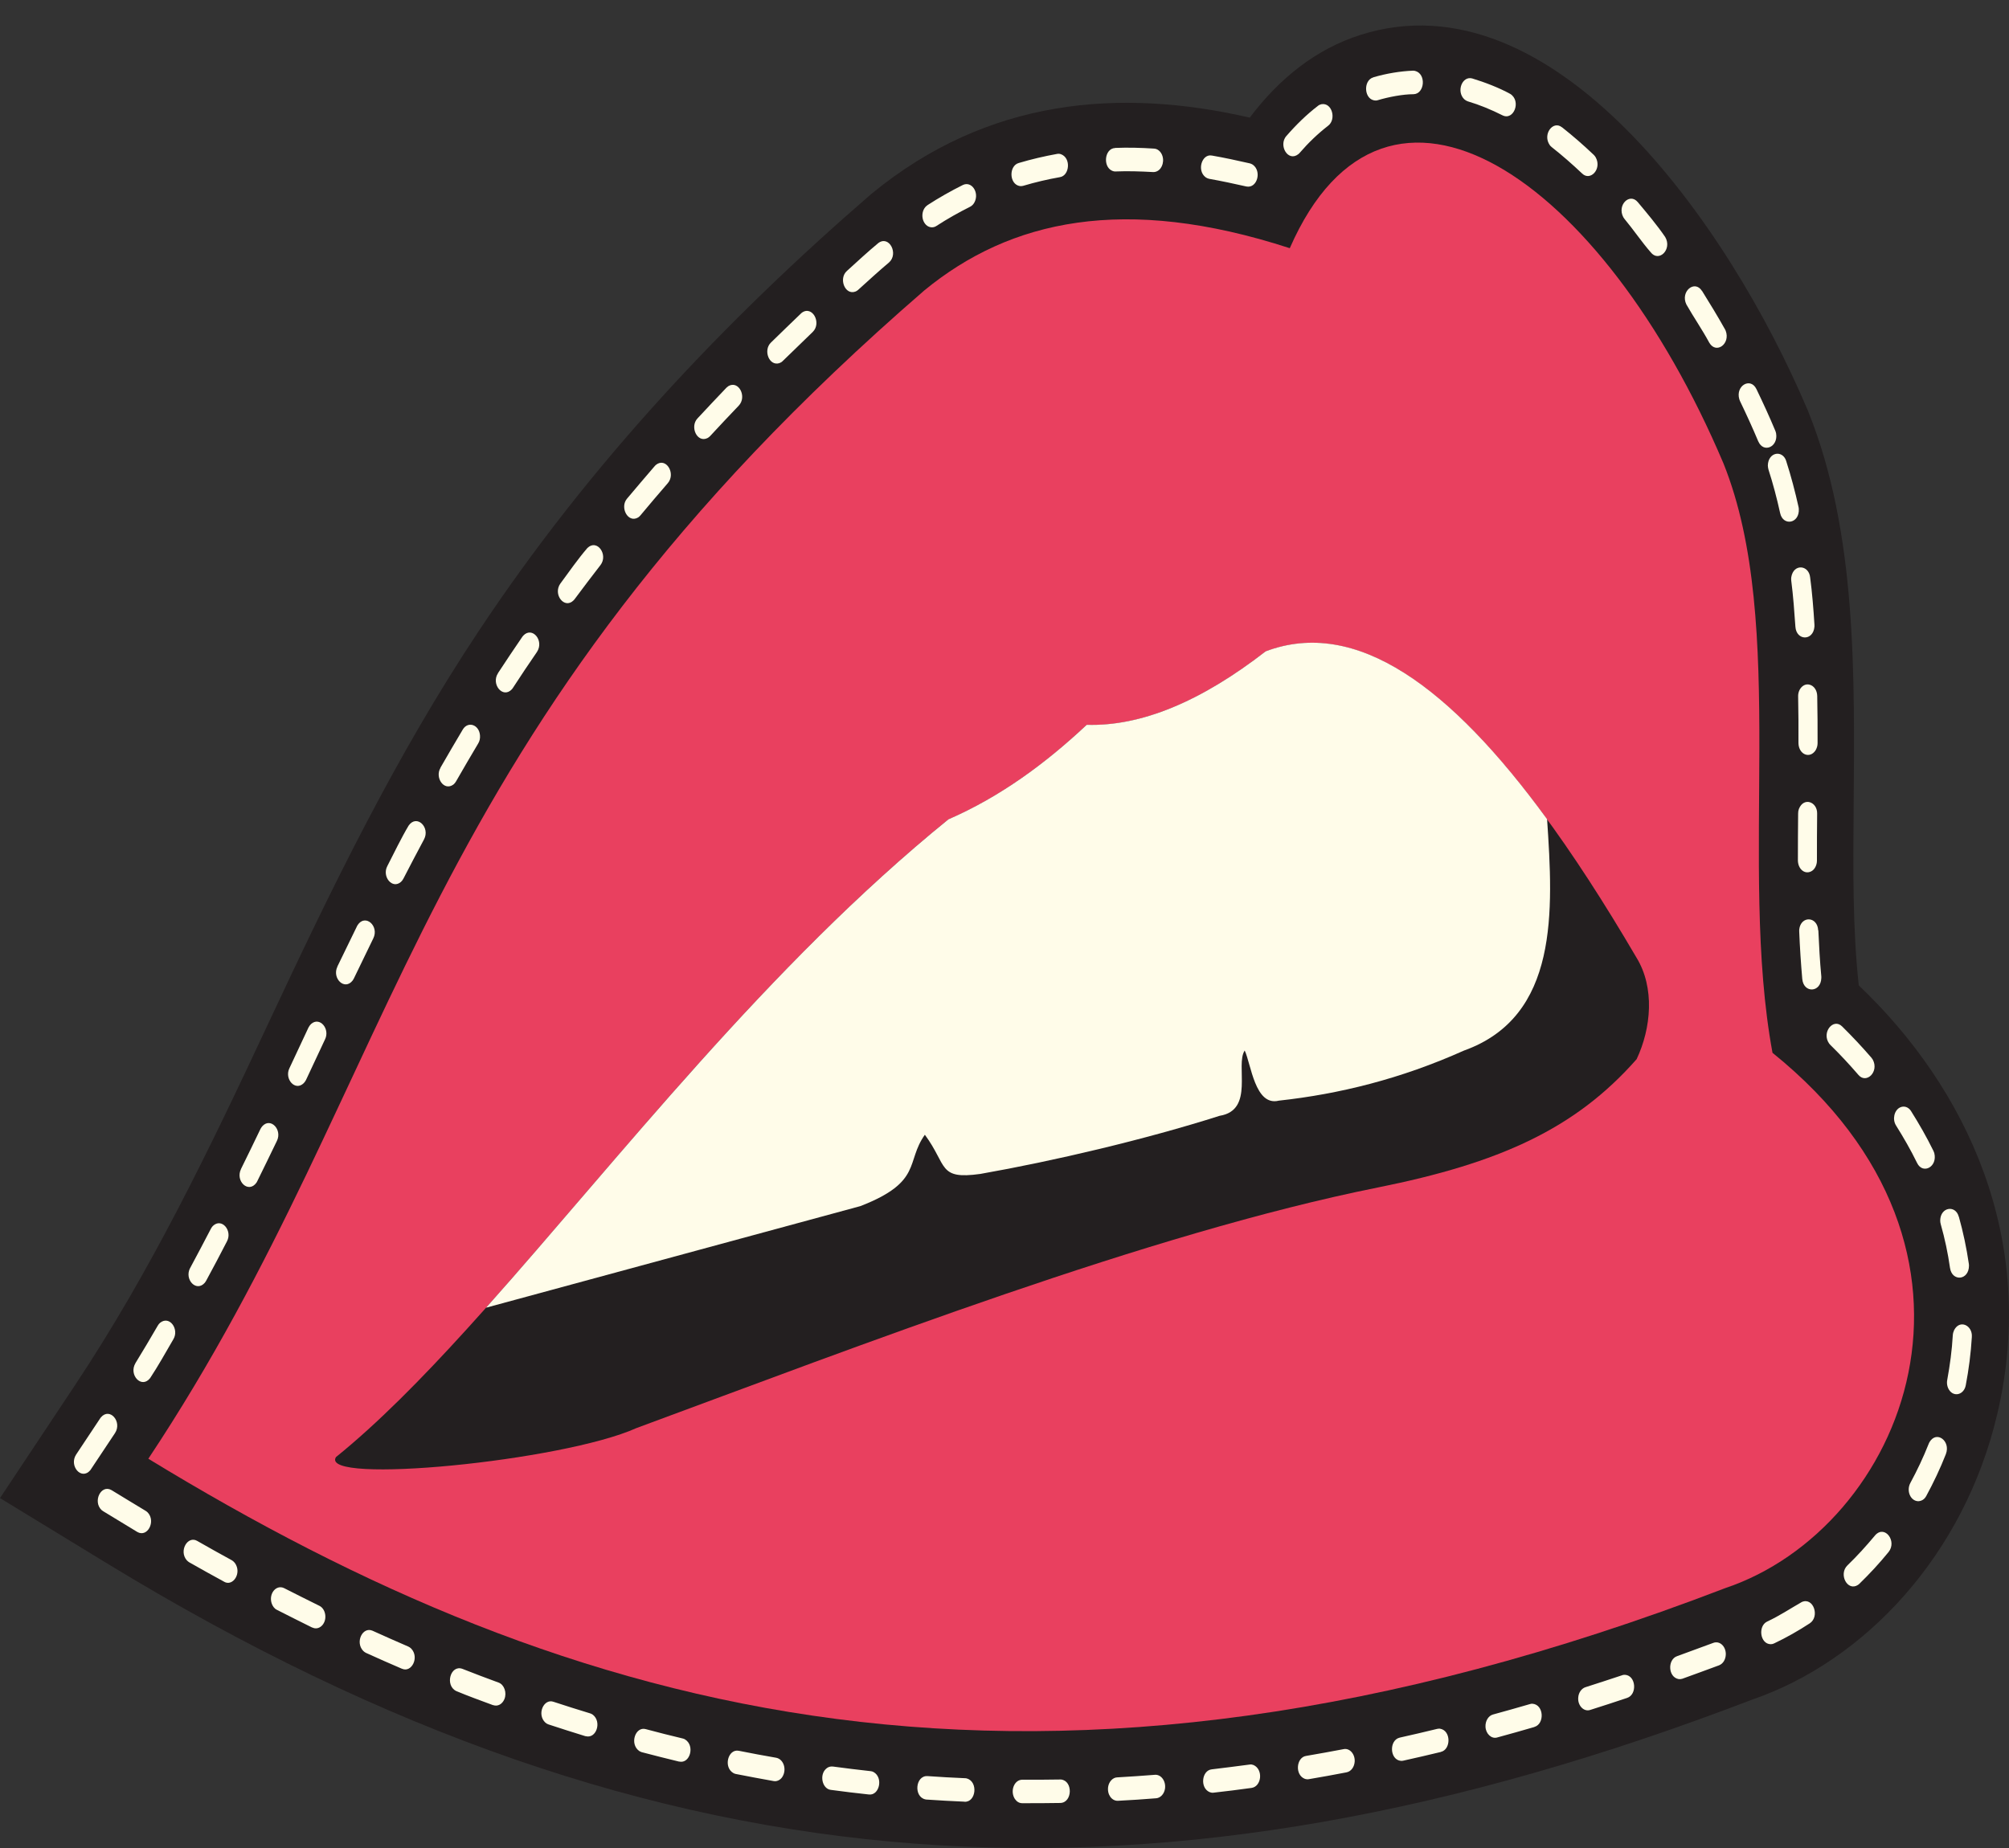 <svg width="50" height="46" viewBox="0 0 50 46" fill="none" xmlns="http://www.w3.org/2000/svg">
<rect x="0" y="0" width="50" height="46" fill="#333333" stroke="none"/>
<path fill-rule="evenodd" clip-rule="evenodd" d="M31.104 2.928C31.841 1.949 32.76 1.216 33.865 0.867C38.653 -0.649 43.025 5.579 44.98 10.187L44.992 10.213L45.002 10.24C46.23 13.285 46.155 16.856 46.133 20.172C46.122 21.567 46.105 23.1 46.261 24.528C48.952 27.088 50.727 30.855 49.709 35.194C48.886 38.706 46.411 41.348 43.595 42.311C28.857 47.96 16.48 47.347 2.648 38.906L0 37.29L1.872 34.472C3.756 31.636 5.198 28.64 6.676 25.478C8.287 22.033 9.862 18.798 11.915 15.707C14.703 11.507 18.062 7.964 21.656 4.853L21.68 4.832L21.704 4.813C24.579 2.453 27.855 2.181 31.104 2.928Z" fill="#231F20"/>
<path fill-rule="evenodd" clip-rule="evenodd" d="M43.761 10.988C43.892 11.288 44.259 11.124 44.204 10.79C44.198 10.764 44.193 10.741 44.183 10.72C44.036 10.368 43.877 10.023 43.714 9.685C43.568 9.382 43.189 9.6 43.288 9.938C43.293 9.955 43.298 9.968 43.305 9.983C43.464 10.313 43.618 10.649 43.761 10.99V10.988ZM44.456 11.48C44.575 11.848 44.677 12.238 44.762 12.619C44.765 12.636 44.769 12.653 44.769 12.67C44.788 13.034 44.377 13.104 44.304 12.772C44.224 12.408 44.128 12.042 44.015 11.693C44.005 11.656 44 11.629 43.998 11.588C44.005 11.248 44.368 11.192 44.456 11.478V11.48ZM45.051 14.374C45.02 14.06 44.636 14.024 44.581 14.369C44.577 14.399 44.577 14.427 44.581 14.457C44.629 14.825 44.658 15.227 44.684 15.6C44.708 15.951 45.128 15.962 45.158 15.598C45.158 15.583 45.158 15.568 45.158 15.553C45.135 15.174 45.101 14.748 45.051 14.374ZM45.227 17.323C45.224 17.182 45.144 17.067 45.033 17.042C44.885 17.005 44.748 17.152 44.752 17.335C44.76 17.721 44.762 18.113 44.76 18.498C44.767 18.784 45.045 18.896 45.187 18.675C45.218 18.619 45.236 18.566 45.236 18.498C45.236 18.106 45.236 17.712 45.227 17.323ZM45.225 20.255C45.234 19.961 44.893 19.829 44.771 20.136C44.757 20.174 44.752 20.206 44.752 20.248C44.746 20.638 44.748 21.03 44.746 21.422C44.752 21.63 44.909 21.767 45.068 21.694C45.16 21.654 45.22 21.539 45.22 21.422C45.22 21.034 45.22 20.645 45.225 20.255ZM45.251 23.159C45.234 22.804 44.816 22.789 44.779 23.14C44.779 23.157 44.778 23.172 44.779 23.189C44.795 23.585 44.821 23.979 44.855 24.371C44.892 24.731 45.319 24.709 45.329 24.343C45.329 24.33 45.329 24.318 45.329 24.307C45.293 23.928 45.272 23.54 45.255 23.157L45.251 23.159ZM45.847 25.55C45.628 25.331 45.327 25.698 45.524 25.976C45.533 25.987 45.541 25.998 45.55 26.006C45.794 26.245 46.026 26.494 46.252 26.756C46.449 26.99 46.772 26.679 46.61 26.377C46.599 26.36 46.591 26.347 46.579 26.332C46.342 26.057 46.1 25.8 45.847 25.55ZM47.564 27.659C47.498 27.554 47.386 27.518 47.286 27.567C47.142 27.639 47.092 27.865 47.189 28.016C47.377 28.317 47.554 28.623 47.713 28.949C47.853 29.239 48.228 29.049 48.14 28.7C48.134 28.681 48.127 28.664 48.119 28.647C47.95 28.302 47.763 27.976 47.562 27.657L47.564 27.659ZM48.75 30.286C48.67 29.986 48.295 30.044 48.288 30.378C48.288 30.416 48.292 30.439 48.302 30.476C48.402 30.829 48.48 31.193 48.532 31.562C48.584 31.909 49.004 31.873 49.004 31.502L49.001 31.462C48.943 31.063 48.859 30.667 48.752 30.286H48.75ZM49.075 33.28C49.097 32.99 48.774 32.835 48.634 33.11C48.615 33.152 48.605 33.188 48.601 33.237C48.58 33.612 48.53 33.981 48.463 34.347C48.446 34.436 48.463 34.526 48.51 34.598C48.632 34.785 48.881 34.715 48.924 34.481C48.999 34.087 49.051 33.687 49.075 33.282V33.28ZM48.43 36.191C48.553 35.869 48.195 35.599 48.02 35.899C48.015 35.91 48.008 35.923 48.003 35.935C47.868 36.276 47.716 36.598 47.545 36.913C47.44 37.111 47.548 37.362 47.74 37.368C47.822 37.364 47.892 37.326 47.939 37.241C48.122 36.904 48.287 36.557 48.43 36.193V36.191ZM47.004 38.631C47.217 38.363 46.912 37.956 46.675 38.209C46.446 38.482 46.23 38.723 45.979 38.965C45.752 39.185 45.979 39.623 46.242 39.451C46.252 39.445 46.261 39.436 46.271 39.428C46.529 39.178 46.772 38.916 47.004 38.631ZM45.042 40.407C45.298 40.237 45.13 39.749 44.843 39.877C44.549 40.045 44.292 40.218 43.984 40.362C43.744 40.473 43.804 40.927 44.072 40.927C44.103 40.927 44.126 40.92 44.155 40.907C44.458 40.763 44.757 40.594 45.042 40.407ZM42.783 41.453C42.885 41.412 42.949 41.308 42.952 41.176C42.952 40.976 42.8 40.839 42.646 40.892C42.344 41.005 42.041 41.116 41.739 41.225C41.5 41.308 41.511 41.744 41.775 41.795C41.809 41.8 41.835 41.797 41.87 41.787C42.174 41.678 42.478 41.565 42.783 41.453ZM40.496 42.264C40.752 42.179 40.719 41.71 40.446 41.689C40.42 41.689 40.397 41.689 40.371 41.7C40.067 41.802 39.761 41.9 39.457 41.998C39.36 42.03 39.286 42.134 39.279 42.257C39.263 42.456 39.419 42.615 39.575 42.564C39.882 42.466 40.19 42.368 40.496 42.264ZM38.188 42.986C38.446 42.913 38.428 42.432 38.141 42.409C38.121 42.409 38.1 42.409 38.079 42.417C37.773 42.507 37.466 42.592 37.158 42.677C37.042 42.709 36.964 42.839 36.971 42.984C36.98 43.16 37.12 43.288 37.258 43.25C37.568 43.165 37.879 43.079 38.188 42.988V42.986ZM35.86 43.608C36.115 43.55 36.119 43.073 35.837 43.03C35.815 43.028 35.792 43.03 35.768 43.035C35.459 43.109 35.149 43.184 34.838 43.252C34.565 43.314 34.584 43.81 34.869 43.831C34.886 43.831 34.904 43.831 34.921 43.827C35.234 43.759 35.547 43.684 35.858 43.61L35.86 43.608ZM33.514 44.116C33.623 44.095 33.704 43.989 33.715 43.855C33.73 43.667 33.593 43.507 33.441 43.539C33.13 43.599 32.817 43.654 32.506 43.708C32.263 43.744 32.218 44.184 32.479 44.28C32.511 44.289 32.537 44.293 32.572 44.287C32.886 44.233 33.201 44.178 33.516 44.116H33.514ZM31.151 44.504C31.398 44.466 31.445 44.048 31.199 43.935C31.167 43.923 31.134 43.916 31.099 43.923C30.786 43.965 30.473 44.004 30.159 44.042C29.908 44.067 29.858 44.506 30.107 44.61C30.14 44.623 30.168 44.627 30.202 44.623C30.518 44.587 30.835 44.549 31.151 44.504ZM28.776 44.762C28.883 44.753 28.973 44.655 28.994 44.527C29.023 44.338 28.9 44.167 28.745 44.178C28.43 44.204 28.116 44.223 27.803 44.242C27.696 44.246 27.601 44.346 27.58 44.474C27.55 44.664 27.666 44.83 27.822 44.825C28.138 44.81 28.458 44.787 28.774 44.762H28.776ZM26.392 44.879C26.691 44.868 26.709 44.331 26.408 44.295H26.387C26.072 44.3 25.758 44.302 25.443 44.3C25.241 44.3 25.132 44.583 25.258 44.779C25.308 44.849 25.364 44.883 25.44 44.885C25.758 44.885 26.076 44.885 26.394 44.879H26.392ZM24.007 44.849C24.292 44.862 24.349 44.351 24.064 44.27C24.05 44.265 24.038 44.263 24.024 44.263C23.709 44.251 23.395 44.231 23.08 44.21C22.783 44.197 22.735 44.721 23.027 44.789C23.035 44.789 23.044 44.794 23.054 44.794C23.372 44.815 23.69 44.834 24.007 44.847V44.849ZM21.625 44.668C21.886 44.7 21.991 44.246 21.739 44.108C21.715 44.097 21.696 44.089 21.668 44.087C21.355 44.053 21.041 44.014 20.728 43.972C20.669 43.965 20.607 43.982 20.56 44.027C20.387 44.18 20.463 44.527 20.676 44.553C20.992 44.596 21.308 44.634 21.625 44.668ZM19.255 44.334C19.331 44.349 19.416 44.31 19.466 44.238C19.588 44.057 19.509 43.793 19.32 43.754C19.009 43.701 18.698 43.642 18.387 43.58C18.117 43.526 17.995 43.995 18.258 44.138C18.276 44.146 18.29 44.153 18.311 44.157C18.626 44.219 18.94 44.278 19.255 44.334ZM16.902 43.848C17.172 43.912 17.303 43.452 17.049 43.297C17.03 43.286 17.015 43.279 16.996 43.275C16.686 43.201 16.378 43.124 16.071 43.041C15.813 42.969 15.663 43.409 15.907 43.584C15.929 43.597 15.945 43.605 15.969 43.614C16.28 43.697 16.591 43.773 16.904 43.85L16.902 43.848ZM14.574 43.216C14.842 43.29 14.982 42.86 14.755 42.683C14.735 42.668 14.712 42.656 14.688 42.649C14.382 42.556 14.078 42.46 13.774 42.36C13.533 42.275 13.353 42.673 13.573 42.879C13.597 42.901 13.621 42.913 13.651 42.924C13.958 43.026 14.266 43.122 14.574 43.218V43.216ZM12.273 42.443C12.385 42.483 12.499 42.423 12.553 42.296C12.62 42.136 12.55 41.934 12.41 41.883C12.109 41.772 11.806 41.659 11.507 41.54C11.212 41.433 11.066 41.951 11.354 42.093C11.654 42.219 11.969 42.332 12.273 42.445V42.443ZM10.005 41.538C10.245 41.644 10.441 41.255 10.235 41.037C10.211 41.014 10.19 40.999 10.162 40.986C9.865 40.858 9.568 40.726 9.272 40.592C9.025 40.482 8.833 40.876 9.039 41.093C9.061 41.114 9.08 41.129 9.106 41.142C9.405 41.278 9.704 41.41 10.003 41.538H10.005ZM7.772 40.511C7.934 40.592 8.111 40.433 8.097 40.22C8.09 40.109 8.033 40.011 7.948 39.971C7.656 39.826 7.364 39.681 7.072 39.532C6.878 39.436 6.686 39.662 6.759 39.904C6.783 39.979 6.828 40.041 6.89 40.071C7.184 40.22 7.478 40.369 7.772 40.514V40.511ZM5.577 39.372C5.796 39.5 6.026 39.157 5.846 38.906C5.822 38.876 5.801 38.857 5.77 38.838C5.481 38.68 5.194 38.52 4.908 38.356C4.671 38.218 4.446 38.603 4.648 38.838C4.667 38.859 4.685 38.872 4.707 38.887C4.996 39.051 5.284 39.212 5.575 39.37L5.577 39.372ZM3.417 38.133C3.67 38.28 3.886 37.869 3.675 37.647C3.659 37.633 3.646 37.62 3.627 37.609C3.343 37.439 3.06 37.264 2.776 37.092C2.515 36.941 2.304 37.371 2.526 37.586C2.538 37.596 2.551 37.607 2.565 37.615C2.849 37.788 3.132 37.962 3.417 38.133ZM1.895 36.206C1.711 36.487 2.024 36.855 2.246 36.598L2.261 36.576L2.863 35.671C3.046 35.39 2.733 35.022 2.512 35.28L2.496 35.301L1.895 36.206ZM3.371 33.932C3.196 34.223 3.523 34.577 3.736 34.304C3.933 34.008 4.131 33.651 4.315 33.336C4.465 33.086 4.22 32.737 3.984 32.927C3.96 32.948 3.945 32.967 3.927 32.997C3.744 33.312 3.559 33.625 3.369 33.934L3.371 33.932ZM4.733 31.56C4.579 31.847 4.887 32.175 5.099 31.928C5.11 31.913 5.12 31.9 5.129 31.883C5.305 31.557 5.48 31.23 5.649 30.899C5.791 30.631 5.516 30.303 5.296 30.518C5.276 30.54 5.264 30.559 5.248 30.587C5.079 30.914 4.906 31.238 4.733 31.562V31.56ZM5.998 29.1C5.851 29.402 6.185 29.718 6.384 29.437C6.391 29.426 6.398 29.415 6.403 29.402C6.567 29.068 6.731 28.734 6.892 28.398C7.029 28.119 6.736 27.808 6.531 28.031C6.512 28.055 6.498 28.072 6.484 28.099C6.323 28.434 6.161 28.768 5.997 29.1H5.998ZM7.203 26.59C7.072 26.858 7.347 27.171 7.559 26.962C7.583 26.937 7.597 26.916 7.615 26.884L8.09 25.87C8.218 25.608 7.957 25.299 7.742 25.489C7.715 25.517 7.697 25.54 7.678 25.576L7.203 26.59ZM8.398 24.06C8.256 24.352 8.577 24.667 8.778 24.405C8.788 24.39 8.797 24.375 8.806 24.358C8.968 24.026 9.129 23.689 9.291 23.357C9.442 23.051 9.091 22.735 8.899 23.029L8.885 23.055C8.721 23.389 8.56 23.726 8.396 24.06H8.398ZM9.64 21.558C9.5 21.82 9.765 22.144 9.981 21.95C10.007 21.924 10.022 21.905 10.04 21.871C10.209 21.543 10.38 21.217 10.553 20.894C10.712 20.596 10.375 20.261 10.171 20.549C9.988 20.855 9.806 21.234 9.639 21.56L9.64 21.558ZM10.963 19.113C10.818 19.354 11.049 19.701 11.284 19.529C11.312 19.505 11.331 19.484 11.35 19.45C11.531 19.133 11.715 18.82 11.901 18.507C11.938 18.447 11.952 18.379 11.946 18.304C11.924 18.036 11.647 17.945 11.519 18.157C11.331 18.473 11.144 18.792 10.961 19.111L10.963 19.113ZM12.394 16.758C12.216 17.029 12.513 17.399 12.74 17.157C12.748 17.146 12.757 17.135 12.764 17.125C12.961 16.822 13.16 16.524 13.364 16.228C13.55 15.943 13.245 15.585 13.023 15.822L13.001 15.849C12.795 16.149 12.593 16.452 12.392 16.758H12.394ZM13.948 14.523C13.753 14.795 14.047 15.17 14.273 14.946C14.282 14.938 14.29 14.927 14.299 14.917C14.512 14.631 14.726 14.348 14.944 14.067C15.144 13.809 14.861 13.405 14.619 13.641C14.394 13.901 14.159 14.237 13.95 14.521L13.948 14.523ZM15.607 12.41C15.419 12.627 15.627 13.03 15.881 12.881C15.903 12.866 15.92 12.851 15.938 12.83C16.164 12.559 16.391 12.291 16.62 12.027C16.828 11.786 16.574 11.369 16.323 11.573C16.314 11.582 16.306 11.591 16.297 11.599C16.066 11.867 15.836 12.138 15.607 12.41ZM17.359 10.415C17.162 10.626 17.352 11.035 17.611 10.903C17.633 10.89 17.651 10.877 17.672 10.856C17.908 10.6 18.147 10.347 18.387 10.096C18.596 9.872 18.384 9.463 18.13 9.61C18.112 9.623 18.097 9.634 18.081 9.649C17.839 9.902 17.599 10.157 17.359 10.415ZM19.186 8.528C18.989 8.72 19.142 9.118 19.395 9.04C19.429 9.027 19.454 9.014 19.483 8.984C19.73 8.744 19.977 8.503 20.226 8.264C20.458 8.039 20.216 7.594 19.955 7.785L19.936 7.802C19.683 8.043 19.436 8.286 19.186 8.528ZM21.078 6.744C20.864 6.934 21.032 7.357 21.291 7.257C21.317 7.247 21.336 7.234 21.358 7.215C21.611 6.987 21.869 6.748 22.126 6.533C22.37 6.316 22.131 5.852 21.862 6.048C21.599 6.265 21.334 6.512 21.078 6.744ZM23.084 5.107C22.916 5.217 22.914 5.505 23.078 5.622C23.148 5.669 23.234 5.671 23.303 5.626C23.575 5.449 23.858 5.29 24.143 5.147C24.192 5.122 24.228 5.085 24.256 5.03C24.375 4.789 24.183 4.502 23.965 4.604C23.666 4.753 23.369 4.921 23.082 5.107H23.084ZM25.355 4.057C25.104 4.127 25.113 4.589 25.384 4.632C25.414 4.636 25.436 4.632 25.466 4.625C25.765 4.536 26.071 4.464 26.377 4.41C26.619 4.374 26.664 3.933 26.404 3.838C26.372 3.827 26.344 3.825 26.309 3.831C25.989 3.889 25.671 3.963 25.355 4.057ZM27.756 3.684C27.471 3.693 27.438 4.208 27.727 4.266C27.741 4.266 27.753 4.27 27.766 4.268C28.074 4.255 28.39 4.266 28.698 4.283C28.85 4.289 28.964 4.134 28.945 3.948C28.93 3.812 28.835 3.703 28.722 3.699C28.406 3.678 28.072 3.669 27.756 3.682V3.684ZM30.16 3.872C29.912 3.823 29.777 4.251 30.012 4.417C30.038 4.434 30.064 4.444 30.093 4.451C30.404 4.506 30.71 4.572 31.02 4.642C31.288 4.696 31.41 4.263 31.179 4.099C31.153 4.085 31.136 4.074 31.108 4.067C30.791 3.995 30.48 3.927 30.162 3.872H30.16ZM32.015 3.384C31.81 3.622 32.06 4.042 32.316 3.835C32.325 3.827 32.333 3.818 32.342 3.81C32.565 3.552 32.795 3.331 33.053 3.131C33.265 2.973 33.154 2.547 32.888 2.594C32.854 2.603 32.831 2.611 32.802 2.634C32.518 2.852 32.259 3.105 32.015 3.386V3.384ZM34.181 1.925C33.915 2 33.946 2.502 34.242 2.502C34.259 2.502 34.273 2.5 34.29 2.494C34.555 2.415 34.911 2.345 35.182 2.345C35.459 2.336 35.504 1.834 35.215 1.764C35.199 1.761 35.186 1.759 35.17 1.759C34.843 1.772 34.501 1.83 34.183 1.923L34.181 1.925ZM36.643 1.953C36.39 1.883 36.24 2.275 36.442 2.47C36.47 2.494 36.496 2.511 36.529 2.522C36.822 2.609 37.115 2.73 37.395 2.871C37.675 3.009 37.867 2.515 37.588 2.338C37.303 2.181 36.945 2.045 36.641 1.953H36.643ZM38.874 3.169C38.651 2.988 38.382 3.348 38.572 3.614C38.586 3.633 38.599 3.646 38.618 3.661C38.88 3.867 39.13 4.087 39.376 4.319C39.576 4.517 39.872 4.212 39.716 3.921C39.701 3.895 39.687 3.876 39.668 3.857C39.41 3.612 39.149 3.384 38.874 3.167V3.169ZM40.76 5.03C40.558 4.791 40.24 5.104 40.401 5.407C40.409 5.422 40.42 5.437 40.43 5.449C40.648 5.711 40.867 6.033 41.08 6.276C41.284 6.544 41.625 6.207 41.443 5.899C41.244 5.607 40.983 5.296 40.76 5.03ZM42.359 7.242C42.176 6.955 41.815 7.257 41.97 7.577C42.152 7.898 42.363 8.201 42.541 8.531C42.712 8.824 43.073 8.558 42.949 8.233C42.944 8.22 42.938 8.207 42.931 8.196C42.75 7.873 42.556 7.555 42.361 7.242H42.359Z" fill="#FFFCE9"/>
<path fill-rule="evenodd" clip-rule="evenodd" d="M3.692 36.31C10.131 26.615 10.193 18.323 23.007 7.227C25.139 5.477 27.982 4.838 32.1 6.178C34.497 0.701 39.875 4.412 42.893 11.533C44.509 15.547 43.254 21.541 44.114 26.206C50.267 31.168 47.374 38.045 42.935 39.532C25.796 46.111 14.176 42.709 3.694 36.312L3.692 36.31Z" fill="#E9405F"/>
<path fill-rule="evenodd" clip-rule="evenodd" d="M8.361 36.27C12.518 32.91 17.358 25.457 23.602 20.398C24.883 19.84 26.007 19.018 27.044 18.045C28.394 18.085 29.881 17.47 31.498 16.216C34.441 15.106 37.545 18.4 40.727 23.834C41.189 24.584 41.096 25.593 40.733 26.364C39.201 28.106 37.308 28.953 34.294 29.558C28.596 30.702 21.369 33.506 15.843 35.546C14 36.376 7.938 36.962 8.361 36.27Z" fill="#231F20"/>
<path fill-rule="evenodd" clip-rule="evenodd" d="M12.098 32.55C15.391 28.855 19.139 24.015 23.604 20.395C24.885 19.837 26.008 19.016 27.046 18.042C28.395 18.083 29.882 17.468 31.5 16.213C33.752 15.364 36.1 17.095 38.504 20.391C38.657 22.667 38.805 25.301 36.434 26.151C34.861 26.856 33.331 27.233 31.828 27.397C31.234 27.546 31.137 26.485 30.978 26.149C30.738 26.511 31.229 27.633 30.356 27.774C28.496 28.366 26.223 28.9 24.399 29.221C23.339 29.369 23.585 29.013 23.018 28.246C22.534 28.923 22.971 29.417 21.414 30.022L12.1 32.55H12.098Z" fill="#FFFCE9"/>
</svg>
